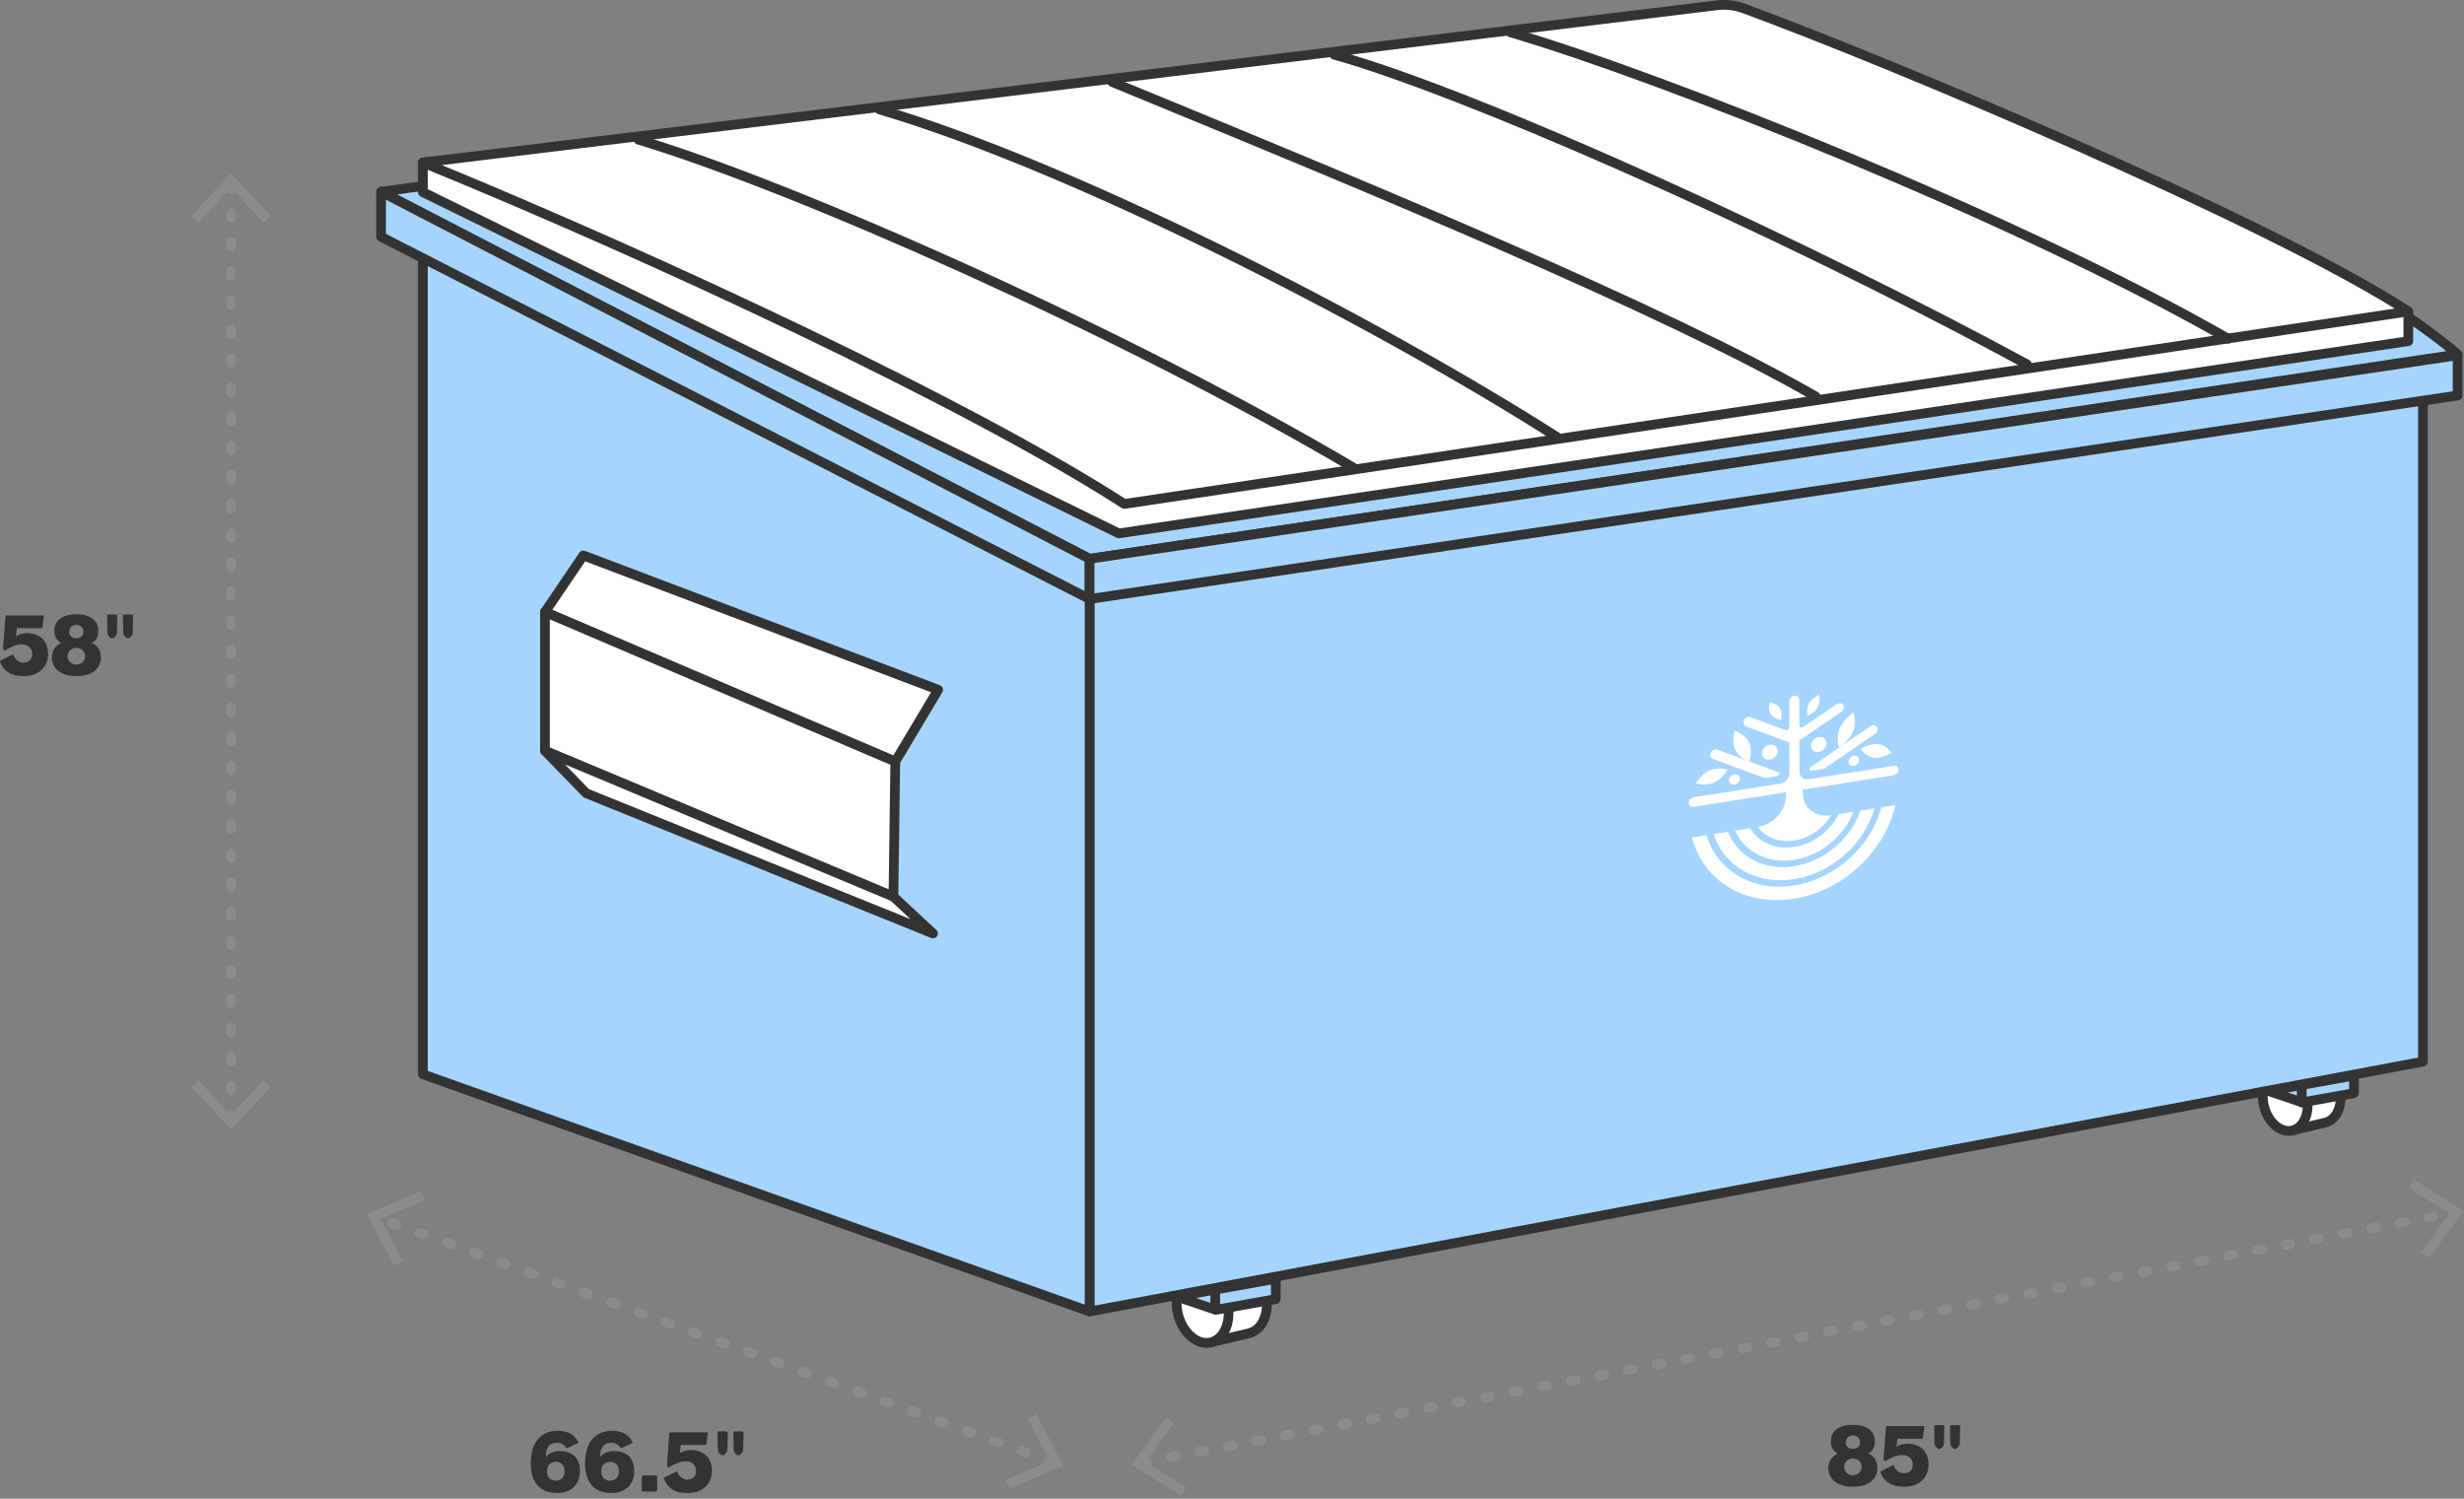 <svg width="508" height="309" viewBox="0 0 508 309" fill="none" xmlns="http://www.w3.org/2000/svg">
<rect x="0" y="0" width="508" height="309" fill="#808080" stroke="none"/>
<g clip-path="url(#clip0_3308_7488)">
<path d="M382.017 293.78C382.761 293.78 383.415 293.864 383.979 294.032C384.543 294.2 385.014 294.434 385.392 294.734C385.77 295.034 386.055 295.391 386.247 295.805C386.438 296.219 386.535 296.666 386.535 297.146C386.535 297.842 386.412 298.394 386.166 298.802C385.92 299.209 385.564 299.516 385.095 299.72C385.671 299.852 386.142 300.194 386.508 300.746C386.874 301.298 387.057 301.958 387.057 302.726C387.057 303.302 386.94 303.827 386.706 304.301C386.472 304.775 386.139 305.177 385.707 305.507C385.275 305.837 384.747 306.092 384.123 306.272C383.499 306.452 382.791 306.541 381.999 306.541C381.195 306.541 380.479 306.446 379.848 306.253C379.218 306.062 378.689 305.798 378.264 305.461C377.838 305.126 377.514 304.724 377.292 304.255C377.07 303.787 376.959 303.278 376.959 302.726C376.959 301.946 377.144 301.304 377.517 300.8C377.889 300.295 378.351 299.942 378.903 299.738C378.482 299.522 378.138 299.2 377.868 298.775C377.598 298.349 377.463 297.806 377.463 297.146C377.463 296.69 377.55 296.258 377.723 295.85C377.897 295.442 378.171 295.084 378.543 294.779C378.915 294.473 379.386 294.23 379.956 294.05C380.526 293.869 381.213 293.78 382.017 293.78ZM383.817 302.402C383.817 301.946 383.648 301.553 383.313 301.223C382.977 300.893 382.545 300.728 382.017 300.728C381.477 300.728 381.039 300.896 380.703 301.232C380.367 301.568 380.199 301.964 380.199 302.419C380.199 302.636 380.238 302.849 380.316 303.059C380.393 303.269 380.511 303.455 380.667 303.617C380.823 303.779 381.015 303.908 381.243 304.003C381.471 304.1 381.729 304.148 382.017 304.148C382.557 304.148 382.992 303.98 383.322 303.644C383.652 303.308 383.817 302.894 383.817 302.402ZM383.475 297.362C383.475 296.942 383.334 296.606 383.052 296.354C382.769 296.102 382.425 295.976 382.016 295.976C381.56 295.976 381.198 296.111 380.928 296.38C380.658 296.651 380.523 296.99 380.523 297.398C380.523 297.782 380.655 298.1 380.919 298.352C381.182 298.604 381.549 298.73 382.016 298.73C382.473 298.73 382.83 298.598 383.088 298.333C383.346 298.07 383.475 297.745 383.475 297.362Z" fill="#333333"/>
<path d="M390.98 298.297C391.173 298.166 391.481 298.028 391.907 297.884C392.334 297.74 392.762 297.667 393.194 297.667C393.842 297.667 394.434 297.758 394.971 297.938C395.507 298.118 395.972 298.388 396.364 298.748C396.757 299.108 397.061 299.555 397.278 300.088C397.496 300.623 397.604 301.244 397.604 301.952C397.604 302.696 397.474 303.353 397.216 303.922C396.956 304.493 396.599 304.973 396.147 305.363C395.695 305.753 395.168 306.046 394.565 306.245C393.964 306.443 393.314 306.541 392.619 306.541C391.31 306.541 390.263 306.303 389.477 305.827C388.691 305.35 388.106 304.622 387.722 303.644C387.698 303.572 387.692 303.509 387.705 303.455C387.716 303.401 387.776 303.344 387.884 303.284C388.196 303.128 388.55 302.954 388.946 302.762C389.342 302.57 389.732 302.372 390.117 302.167C390.224 302.108 390.302 302.084 390.35 302.096C390.398 302.108 390.44 302.162 390.476 302.258C390.644 302.678 390.909 303.035 391.268 303.329C391.629 303.622 392.024 303.77 392.457 303.77C393.068 303.77 393.537 303.611 393.86 303.292C394.184 302.973 394.346 302.538 394.346 301.985C394.346 301.408 394.157 300.933 393.779 300.56C393.401 300.187 392.835 300 392.079 300C391.778 300 391.478 300.04 391.178 300.118C390.879 300.196 390.582 300.298 390.288 300.424C389.993 300.551 389.709 300.686 389.432 300.83C389.156 300.975 388.898 301.119 388.659 301.263C388.634 301.276 388.571 301.227 388.469 301.119C388.367 301.011 388.316 300.945 388.316 300.92C388.377 300.103 388.452 299.123 388.542 297.981C388.631 296.839 388.724 295.595 388.82 294.248C388.832 294.104 388.911 294.032 389.054 294.032H396.609C396.705 294.032 396.748 294.11 396.736 294.266C396.676 294.794 396.618 295.241 396.563 295.607C396.509 295.973 396.464 296.264 396.428 296.48C396.416 296.587 396.355 296.642 396.247 296.642H391.178L390.98 298.297Z" fill="#333333"/>
<path d="M399.801 293.816C400.221 293.816 400.503 293.83 400.647 293.861C400.791 293.891 400.862 293.93 400.862 293.978C400.862 294.625 400.851 295.232 400.826 295.795C400.803 296.36 400.791 296.93 400.791 297.505C400.791 297.722 400.748 297.908 400.665 298.064C400.58 298.22 400.484 298.352 400.377 298.459C400.269 298.568 400.16 298.649 400.053 298.703C399.944 298.757 399.86 298.784 399.801 298.784C399.753 298.784 399.675 298.757 399.566 298.703C399.459 298.649 399.351 298.568 399.242 298.459C399.135 298.352 399.038 298.22 398.954 298.064C398.87 297.908 398.828 297.722 398.828 297.505C398.828 296.93 398.816 296.36 398.793 295.795C398.769 295.232 398.757 294.625 398.757 293.978C398.757 293.93 398.838 293.891 399 293.861C399.161 293.83 399.429 293.816 399.801 293.816ZM403.059 293.816C403.479 293.816 403.761 293.83 403.904 293.861C404.049 293.891 404.12 293.93 404.12 293.978C404.12 294.625 404.109 295.232 404.085 295.795C404.061 296.36 404.049 296.93 404.049 297.505C404.049 297.722 404.007 297.908 403.923 298.064C403.839 298.22 403.739 298.352 403.626 298.459C403.512 298.568 403.4 298.649 403.293 298.703C403.185 298.757 403.107 298.784 403.059 298.784C403.011 298.784 402.933 298.757 402.824 298.703C402.717 298.649 402.608 298.568 402.501 298.459C402.393 298.352 402.297 298.22 402.213 298.064C402.129 297.908 402.087 297.722 402.087 297.505C402.087 296.93 402.074 296.36 402.051 295.795C402.026 295.232 402.015 294.625 402.015 293.978C402.015 293.93 402.093 293.891 402.249 293.861C402.404 293.83 402.675 293.816 403.059 293.816Z" fill="#333333"/>
<path d="M116.917 298.566C116.845 298.591 116.8 298.594 116.782 298.575C116.764 298.558 116.731 298.513 116.683 298.44C116.503 298.164 116.257 297.931 115.946 297.738C115.633 297.547 115.309 297.45 114.973 297.45C114.061 297.45 113.416 297.729 113.038 298.287C112.66 298.846 112.507 299.557 112.579 300.42C112.675 300.228 112.819 300.058 113.011 299.907C113.203 299.758 113.425 299.628 113.677 299.52C113.929 299.412 114.199 299.328 114.487 299.268C114.774 299.208 115.051 299.179 115.314 299.179C115.927 299.179 116.494 299.257 117.016 299.412C117.538 299.568 117.988 299.814 118.366 300.15C118.744 300.486 119.038 300.915 119.248 301.437C119.458 301.959 119.563 302.593 119.563 303.336C119.563 304.032 119.448 304.659 119.221 305.217C118.993 305.775 118.672 306.249 118.258 306.64C117.844 307.029 117.352 307.326 116.782 307.53C116.212 307.734 115.585 307.836 114.9 307.836C113.148 307.836 111.799 307.32 110.851 306.288C109.902 305.257 109.429 303.727 109.429 301.698C109.429 300.643 109.552 299.7 109.798 298.872C110.044 298.044 110.406 297.342 110.887 296.767C111.366 296.19 111.958 295.752 112.66 295.452C113.362 295.152 114.163 295.002 115.062 295.002C115.627 295.002 116.131 295.062 116.575 295.183C117.019 295.303 117.409 295.468 117.745 295.678C118.081 295.888 118.366 296.13 118.6 296.406C118.834 296.683 119.022 296.976 119.167 297.288C119.215 297.385 119.232 297.45 119.221 297.486C119.209 297.522 119.167 297.553 119.095 297.576L116.917 298.566ZM114.595 301.393C114.091 301.393 113.66 301.563 113.299 301.905C112.939 302.247 112.759 302.73 112.759 303.354C112.759 304.015 112.936 304.504 113.29 304.821C113.644 305.14 114.074 305.298 114.577 305.298C115.081 305.298 115.51 305.146 115.865 304.839C116.218 304.533 116.395 304.038 116.395 303.354C116.395 302.706 116.221 302.218 115.873 301.888C115.525 301.558 115.099 301.393 114.595 301.393Z" fill="#333333"/>
<path d="M128.114 298.566C128.041 298.591 127.996 298.594 127.979 298.575C127.96 298.558 127.927 298.513 127.879 298.44C127.699 298.164 127.453 297.931 127.142 297.738C126.829 297.547 126.505 297.45 126.169 297.45C125.257 297.45 124.613 297.729 124.235 298.287C123.857 298.846 123.703 299.557 123.776 300.42C123.871 300.228 124.015 300.058 124.207 299.907C124.399 299.758 124.621 299.628 124.873 299.52C125.125 299.412 125.396 299.328 125.684 299.268C125.971 299.208 126.247 299.179 126.511 299.179C127.123 299.179 127.69 299.257 128.212 299.412C128.734 299.568 129.185 299.814 129.562 300.15C129.94 300.486 130.234 300.915 130.444 301.437C130.654 301.959 130.759 302.593 130.759 303.336C130.759 304.032 130.645 304.659 130.417 305.217C130.19 305.775 129.868 306.249 129.454 306.64C129.04 307.029 128.548 307.326 127.979 307.53C127.408 307.734 126.781 307.836 126.097 307.836C124.345 307.836 122.995 307.32 122.047 306.288C121.099 305.257 120.625 303.727 120.625 301.698C120.625 300.643 120.748 299.7 120.994 298.872C121.24 298.044 121.603 297.342 122.083 296.767C122.563 296.19 123.154 295.752 123.856 295.452C124.558 295.152 125.359 295.002 126.259 295.002C126.823 295.002 127.327 295.062 127.771 295.183C128.215 295.303 128.605 295.468 128.941 295.678C129.277 295.888 129.562 296.13 129.796 296.406C130.03 296.683 130.219 296.976 130.363 297.288C130.411 297.385 130.429 297.45 130.417 297.486C130.405 297.522 130.363 297.553 130.291 297.576L128.114 298.566ZM125.791 301.393C125.287 301.393 124.856 301.563 124.495 301.905C124.135 302.247 123.955 302.73 123.955 303.354C123.955 304.015 124.132 304.504 124.487 304.821C124.84 305.14 125.27 305.298 125.774 305.298C126.278 305.298 126.706 305.146 127.061 304.839C127.414 304.533 127.591 304.038 127.591 303.354C127.591 302.706 127.417 302.218 127.07 301.888C126.721 301.558 126.295 301.393 125.791 301.393Z" fill="#333333"/>
<path d="M135.494 304.488V307.134C135.494 307.278 135.476 307.38 135.44 307.44C135.404 307.5 135.314 307.53 135.17 307.53H132.633C132.416 307.53 132.309 307.41 132.309 307.17V304.65C132.309 304.482 132.341 304.365 132.407 304.299C132.474 304.233 132.56 304.2 132.668 304.2H135.206C135.326 304.2 135.404 304.219 135.44 304.254C135.476 304.29 135.494 304.368 135.494 304.488Z" fill="#333333"/>
<path d="M140.156 299.592C140.348 299.46 140.657 299.322 141.083 299.179C141.51 299.034 141.938 298.962 142.37 298.962C143.018 298.962 143.61 299.053 144.147 299.232C144.683 299.412 145.148 299.683 145.54 300.042C145.932 300.402 146.237 300.849 146.454 301.383C146.672 301.917 146.78 302.538 146.78 303.246C146.78 303.99 146.65 304.647 146.391 305.217C146.132 305.787 145.775 306.268 145.323 306.657C144.871 307.048 144.343 307.341 143.741 307.539C143.139 307.737 142.49 307.836 141.795 307.836C140.486 307.836 139.439 307.598 138.653 307.121C137.867 306.645 137.282 305.916 136.898 304.938C136.874 304.866 136.868 304.804 136.881 304.749C136.892 304.695 136.952 304.639 137.06 304.578C137.372 304.423 137.726 304.248 138.122 304.056C138.518 303.864 138.908 303.666 139.293 303.462C139.4 303.402 139.478 303.379 139.526 303.391C139.574 303.402 139.616 303.456 139.652 303.553C139.82 303.973 140.085 304.329 140.444 304.623C140.804 304.917 141.2 305.064 141.633 305.064C142.244 305.064 142.713 304.905 143.036 304.587C143.36 304.267 143.522 303.832 143.522 303.279C143.522 302.702 143.333 302.227 142.955 301.854C142.577 301.481 142.01 301.295 141.255 301.295C140.954 301.295 140.654 301.334 140.354 301.412C140.054 301.49 139.757 301.593 139.464 301.719C139.169 301.846 138.884 301.98 138.608 302.125C138.332 302.269 138.074 302.413 137.835 302.557C137.81 302.57 137.747 302.521 137.645 302.413C137.543 302.306 137.492 302.239 137.492 302.215C137.552 301.397 137.628 300.418 137.717 299.275C137.807 298.134 137.9 296.889 137.996 295.543C138.007 295.398 138.087 295.326 138.23 295.326H145.785C145.881 295.326 145.924 295.404 145.912 295.56C145.851 296.089 145.794 296.535 145.739 296.901C145.685 297.267 145.639 297.558 145.604 297.774C145.591 297.882 145.531 297.936 145.423 297.936H140.354L140.156 299.592Z" fill="#333333"/>
<path d="M148.976 295.11C149.396 295.11 149.678 295.125 149.821 295.155C149.966 295.186 150.037 295.224 150.037 295.272C150.037 295.92 150.026 296.526 150.001 297.09C149.978 297.654 149.966 298.225 149.966 298.8C149.966 299.017 149.923 299.202 149.84 299.358C149.755 299.515 149.659 299.647 149.552 299.754C149.443 299.862 149.335 299.943 149.228 299.997C149.119 300.052 149.035 300.078 148.976 300.078C148.928 300.078 148.85 300.052 148.741 299.997C148.634 299.943 148.525 299.862 148.417 299.754C148.31 299.647 148.213 299.515 148.129 299.358C148.045 299.202 148.003 299.017 148.003 298.8C148.003 298.225 147.991 297.654 147.968 297.09C147.943 296.526 147.932 295.92 147.932 295.272C147.932 295.224 148.013 295.186 148.175 295.155C148.336 295.125 148.604 295.11 148.976 295.11ZM152.234 295.11C152.654 295.11 152.936 295.125 153.079 295.155C153.224 295.186 153.295 295.224 153.295 295.272C153.295 295.92 153.283 296.526 153.26 297.09C153.236 297.654 153.224 298.225 153.224 298.8C153.224 299.017 153.182 299.202 153.098 299.358C153.014 299.515 152.914 299.647 152.801 299.754C152.687 299.862 152.575 299.943 152.468 299.997C152.36 300.052 152.281 300.078 152.234 300.078C152.186 300.078 152.108 300.052 151.999 299.997C151.892 299.943 151.783 299.862 151.676 299.754C151.568 299.647 151.472 299.515 151.388 299.358C151.304 299.202 151.262 299.017 151.262 298.8C151.262 298.225 151.249 297.654 151.226 297.09C151.201 296.526 151.19 295.92 151.19 295.272C151.19 295.224 151.268 295.186 151.424 295.155C151.579 295.125 151.85 295.11 152.234 295.11Z" fill="#333333"/>
<path d="M3.282 131.163C3.474 131.031 3.783 130.893 4.209 130.75C4.636 130.605 5.064 130.533 5.496 130.533C6.144 130.533 6.736 130.624 7.273 130.804C7.809 130.983 8.274 131.254 8.666 131.613C9.058 131.974 9.363 132.421 9.58 132.954C9.798 133.488 9.906 134.109 9.906 134.817C9.906 135.561 9.776 136.219 9.517 136.788C9.258 137.358 8.901 137.839 8.449 138.228C7.997 138.619 7.469 138.912 6.867 139.11C6.265 139.308 5.616 139.407 4.921 139.407C3.612 139.407 2.565 139.169 1.779 138.692C0.993 138.216 0.408 137.487 0.024 136.51C-0 136.437 -0.006 136.375 0.007 136.32C0.018 136.266 0.078 136.21 0.186 136.149C0.498 135.994 0.852 135.819 1.248 135.628C1.644 135.435 2.034 135.237 2.419 135.033C2.526 134.973 2.604 134.95 2.652 134.962C2.7 134.973 2.742 135.027 2.778 135.124C2.946 135.544 3.211 135.9 3.57 136.194C3.93 136.488 4.326 136.636 4.759 136.636C5.37 136.636 5.839 136.476 6.162 136.158C6.486 135.839 6.648 135.403 6.648 134.85C6.648 134.273 6.459 133.799 6.081 133.426C5.703 133.053 5.136 132.866 4.381 132.866C4.08 132.866 3.78 132.905 3.48 132.983C3.18 133.061 2.883 133.164 2.59 133.29C2.295 133.417 2.01 133.552 1.734 133.696C1.458 133.841 1.2 133.984 0.961 134.129C0.936 134.141 0.873 134.093 0.771 133.984C0.669 133.877 0.618 133.81 0.618 133.786C0.678 132.969 0.754 131.989 0.843 130.846C0.933 129.705 1.026 128.461 1.122 127.114C1.133 126.97 1.213 126.897 1.356 126.897H8.911C9.007 126.897 9.05 126.975 9.038 127.132C8.977 127.66 8.92 128.106 8.865 128.472C8.811 128.839 8.765 129.13 8.73 129.345C8.717 129.453 8.657 129.508 8.549 129.508H3.48L3.282 131.163Z" fill="#333333"/>
<path d="M15.756 126.645C16.5 126.645 17.154 126.729 17.719 126.897C18.282 127.065 18.753 127.3 19.131 127.6C19.51 127.899 19.794 128.257 19.986 128.671C20.178 129.085 20.274 129.532 20.274 130.012C20.274 130.708 20.151 131.26 19.905 131.668C19.659 132.075 19.303 132.382 18.834 132.586C19.41 132.718 19.881 133.059 20.247 133.611C20.613 134.164 20.796 134.824 20.796 135.592C20.796 136.168 20.68 136.692 20.445 137.167C20.211 137.641 19.878 138.043 19.446 138.373C19.015 138.703 18.486 138.958 17.862 139.138C17.238 139.317 16.53 139.407 15.738 139.407C14.935 139.407 14.218 139.311 13.587 139.119C12.957 138.928 12.429 138.664 12.003 138.327C11.577 137.992 11.253 137.59 11.031 137.121C10.809 136.653 10.698 136.143 10.698 135.592C10.698 134.811 10.884 134.17 11.256 133.666C11.628 133.161 12.09 132.807 12.643 132.603C12.222 132.388 11.877 132.066 11.607 131.64C11.337 131.215 11.202 130.672 11.202 130.012C11.202 129.555 11.289 129.124 11.463 128.716C11.636 128.307 11.91 127.95 12.282 127.644C12.654 127.339 13.125 127.096 13.695 126.916C14.265 126.735 14.952 126.645 15.756 126.645ZM17.557 135.268C17.557 134.811 17.388 134.419 17.053 134.089C16.716 133.759 16.284 133.594 15.756 133.594C15.217 133.594 14.778 133.762 14.442 134.098C14.106 134.434 13.938 134.83 13.938 135.285C13.938 135.502 13.977 135.715 14.056 135.925C14.133 136.135 14.25 136.32 14.406 136.482C14.562 136.644 14.754 136.773 14.982 136.869C15.21 136.966 15.469 137.014 15.756 137.014C16.296 137.014 16.731 136.846 17.061 136.51C17.392 136.174 17.557 135.76 17.557 135.268ZM17.214 130.227C17.214 129.808 17.073 129.472 16.791 129.22C16.509 128.968 16.164 128.842 15.756 128.842C15.3 128.842 14.937 128.977 14.667 129.246C14.397 129.517 14.262 129.855 14.262 130.264C14.262 130.647 14.394 130.966 14.658 131.218C14.922 131.47 15.288 131.596 15.756 131.596C16.212 131.596 16.569 131.464 16.827 131.199C17.085 130.935 17.214 130.611 17.214 130.227Z" fill="#333333"/>
<path d="M23.117 126.682C23.537 126.682 23.819 126.696 23.963 126.726C24.108 126.757 24.179 126.796 24.179 126.844C24.179 127.491 24.167 128.098 24.143 128.661C24.119 129.226 24.108 129.796 24.108 130.371C24.108 130.588 24.064 130.773 23.982 130.93C23.896 131.086 23.801 131.218 23.693 131.325C23.585 131.434 23.477 131.515 23.369 131.568C23.261 131.623 23.177 131.649 23.117 131.649C23.069 131.649 22.991 131.623 22.883 131.568C22.775 131.515 22.667 131.434 22.559 131.325C22.451 131.218 22.355 131.086 22.27 130.93C22.186 130.773 22.145 130.588 22.145 130.371C22.145 129.796 22.133 129.226 22.109 128.661C22.085 128.098 22.073 127.491 22.073 126.844C22.073 126.796 22.154 126.757 22.316 126.726C22.477 126.696 22.745 126.682 23.117 126.682ZM26.375 126.682C26.795 126.682 27.077 126.696 27.221 126.726C27.365 126.757 27.437 126.796 27.437 126.844C27.437 127.491 27.425 128.098 27.401 128.661C27.377 129.226 27.365 129.796 27.365 130.371C27.365 130.588 27.323 130.773 27.239 130.93C27.155 131.086 27.056 131.218 26.942 131.325C26.828 131.434 26.717 131.515 26.61 131.568C26.501 131.623 26.423 131.649 26.375 131.649C26.327 131.649 26.249 131.623 26.141 131.568C26.033 131.515 25.925 131.434 25.817 131.325C25.709 131.218 25.613 131.086 25.529 130.93C25.445 130.773 25.403 130.588 25.403 130.371C25.403 129.796 25.391 129.226 25.367 128.661C25.343 128.098 25.331 127.491 25.331 126.844C25.331 126.796 25.409 126.757 25.566 126.726C25.721 126.696 25.991 126.682 26.375 126.682Z" fill="#333333"/>
<path d="M235.449 302.578C234.979 302.578 234.56 302.244 234.468 301.765C234.365 301.223 234.721 300.699 235.263 300.595L236.246 300.408C236.787 300.307 237.312 300.661 237.415 301.203C237.519 301.746 237.163 302.269 236.62 302.373L235.638 302.56C235.575 302.572 235.512 302.578 235.449 302.578ZM241.343 301.455C240.873 301.455 240.453 301.121 240.362 300.642C240.259 300.099 240.615 299.576 241.157 299.472L242.139 299.285C242.68 299.183 243.206 299.537 243.309 300.08C243.412 300.622 243.056 301.146 242.514 301.25L241.532 301.437C241.468 301.449 241.405 301.455 241.343 301.455ZM247.237 300.331C246.767 300.331 246.348 299.998 246.256 299.518C246.153 298.976 246.509 298.452 247.051 298.349L248.033 298.162C248.575 298.057 249.099 298.414 249.203 298.956C249.306 299.499 248.95 300.023 248.408 300.126L247.426 300.313C247.362 300.325 247.299 300.331 247.237 300.331ZM253.131 299.208C252.66 299.208 252.241 298.874 252.15 298.395C252.046 297.852 252.402 297.329 252.945 297.225L253.927 297.038C254.469 296.935 254.993 297.29 255.097 297.833C255.2 298.376 254.844 298.899 254.302 299.003L253.319 299.19C253.256 299.202 253.193 299.208 253.131 299.208ZM259.025 298.084C258.554 298.084 258.135 297.751 258.044 297.271C257.94 296.729 258.296 296.205 258.839 296.102L259.821 295.915C260.362 295.811 260.887 296.167 260.99 296.71C261.094 297.252 260.738 297.776 260.196 297.879L259.213 298.067C259.15 298.079 259.087 298.084 259.025 298.084ZM264.919 296.961C264.448 296.961 264.029 296.627 263.938 296.148C263.834 295.606 264.19 295.082 264.733 294.978L265.715 294.791C266.259 294.69 266.781 295.044 266.885 295.586C266.988 296.129 266.632 296.653 266.09 296.756L265.107 296.943C265.044 296.955 264.981 296.961 264.919 296.961ZM270.813 295.838C270.342 295.838 269.923 295.504 269.831 295.024C269.728 294.482 270.084 293.958 270.627 293.855L271.609 293.668C272.152 293.565 272.675 293.921 272.779 294.463C272.882 295.006 272.526 295.53 271.983 295.633L271.001 295.82C270.938 295.832 270.875 295.838 270.813 295.838ZM276.707 294.714C276.236 294.714 275.817 294.381 275.726 293.901C275.622 293.359 275.978 292.835 276.521 292.732L277.503 292.544C278.044 292.441 278.569 292.797 278.672 293.34C278.776 293.882 278.42 294.406 277.877 294.509L276.895 294.696C276.832 294.708 276.769 294.714 276.707 294.714ZM282.6 293.591C282.13 293.591 281.711 293.257 281.619 292.778C281.516 292.236 281.872 291.712 282.414 291.608L283.397 291.421C283.939 291.319 284.463 291.674 284.567 292.216C284.67 292.759 284.314 293.282 283.771 293.386L282.789 293.573C282.726 293.585 282.663 293.591 282.6 293.591ZM288.495 292.467C288.024 292.467 287.605 292.134 287.513 291.654C287.41 291.112 287.766 290.588 288.309 290.485L289.291 290.297C289.835 290.195 290.357 290.55 290.46 291.093C290.564 291.635 290.208 292.159 289.665 292.262L288.683 292.45C288.62 292.462 288.557 292.467 288.495 292.467ZM294.389 291.344C293.918 291.344 293.499 291.01 293.407 290.531C293.304 289.989 293.66 289.465 294.202 289.361L295.185 289.174C295.726 289.07 296.25 289.427 296.354 289.969C296.458 290.512 296.102 291.036 295.559 291.139L294.577 291.326C294.514 291.338 294.451 291.344 294.389 291.344ZM300.282 290.221C299.812 290.221 299.392 289.887 299.301 289.408C299.198 288.865 299.554 288.341 300.096 288.238L301.078 288.051C301.619 287.948 302.145 288.303 302.248 288.846C302.351 289.388 301.995 289.912 301.453 290.016L300.471 290.203C300.407 290.215 300.344 290.221 300.282 290.221ZM306.176 289.097C305.706 289.097 305.286 288.764 305.195 288.284C305.092 287.742 305.448 287.218 305.99 287.115L306.972 286.927C307.514 286.826 308.038 287.18 308.142 287.723C308.245 288.265 307.889 288.789 307.347 288.892L306.365 289.08C306.301 289.092 306.238 289.097 306.176 289.097ZM312.07 287.974C311.599 287.974 311.18 287.64 311.089 287.161C310.985 286.619 311.341 286.095 311.884 285.991L312.866 285.804C313.411 285.702 313.932 286.057 314.036 286.599C314.139 287.142 313.783 287.665 313.241 287.769L312.258 287.956C312.195 287.968 312.132 287.974 312.07 287.974ZM317.964 286.851C317.493 286.851 317.074 286.517 316.982 286.038C316.879 285.495 317.235 284.971 317.778 284.868L318.76 284.681C319.301 284.578 319.826 284.933 319.93 285.476C320.033 286.018 319.677 286.542 319.135 286.645L318.152 286.832C318.089 286.845 318.026 286.851 317.964 286.851ZM323.858 285.727C323.387 285.727 322.968 285.394 322.877 284.914C322.773 284.372 323.129 283.848 323.672 283.745L324.654 283.557C325.194 283.456 325.72 283.81 325.824 284.352C325.927 284.895 325.571 285.419 325.028 285.522L324.046 285.709C323.983 285.721 323.92 285.727 323.858 285.727ZM329.752 284.604C329.281 284.604 328.862 284.27 328.77 283.791C328.667 283.248 329.023 282.725 329.566 282.621L330.548 282.434C331.09 282.332 331.614 282.686 331.718 283.229C331.821 283.771 331.465 284.295 330.922 284.399L329.94 284.586C329.877 284.598 329.814 284.604 329.752 284.604ZM335.646 283.48C335.175 283.48 334.756 283.147 334.665 282.667C334.561 282.125 334.917 281.601 335.459 281.498L336.442 281.311C336.983 281.207 337.508 281.563 337.611 282.106C337.715 282.648 337.359 283.172 336.816 283.275L335.834 283.463C335.771 283.475 335.708 283.48 335.646 283.48ZM341.539 282.357C341.069 282.357 340.649 282.023 340.558 281.544C340.455 281.001 340.811 280.477 341.354 280.374L342.336 280.187C342.878 280.084 343.402 280.44 343.505 280.983C343.609 281.525 343.252 282.049 342.71 282.152L341.728 282.339C341.664 282.351 341.601 282.357 341.539 282.357ZM347.433 281.234C346.963 281.234 346.544 280.9 346.452 280.421C346.349 279.878 346.705 279.354 347.247 279.251L348.23 279.064C348.772 278.961 349.296 279.316 349.399 279.859C349.503 280.401 349.147 280.925 348.604 281.028L347.622 281.216C347.558 281.228 347.495 281.234 347.433 281.234ZM353.327 280.11C352.857 280.11 352.438 279.777 352.346 279.297C352.243 278.755 352.599 278.231 353.141 278.128L354.123 277.94C354.665 277.839 355.189 278.193 355.293 278.736C355.396 279.278 355.04 279.802 354.498 279.905L353.516 280.093C353.453 280.105 353.39 280.11 353.327 280.11ZM359.221 278.987C358.751 278.987 358.331 278.653 358.24 278.174C358.137 277.631 358.493 277.108 359.035 277.004L360.017 276.817C360.558 276.715 361.084 277.069 361.187 277.612C361.29 278.154 360.934 278.678 360.392 278.782L359.41 278.969C359.346 278.981 359.283 278.987 359.221 278.987ZM365.115 277.863C364.645 277.863 364.225 277.53 364.134 277.05C364.031 276.508 364.387 275.984 364.929 275.881L365.911 275.693C366.454 275.591 366.977 275.946 367.081 276.489C367.184 277.031 366.828 277.555 366.286 277.658L365.304 277.845C365.24 277.858 365.177 277.863 365.115 277.863ZM371.009 276.74C370.538 276.74 370.119 276.406 370.028 275.927C369.924 275.384 370.28 274.861 370.823 274.757L371.805 274.57C372.347 274.467 372.871 274.822 372.975 275.365C373.078 275.908 372.722 276.431 372.18 276.535L371.197 276.722C371.134 276.734 371.071 276.74 371.009 276.74ZM376.903 275.617C376.432 275.617 376.013 275.283 375.921 274.804C375.818 274.261 376.174 273.737 376.717 273.634L377.699 273.447C378.24 273.345 378.765 273.699 378.869 274.242C378.972 274.784 378.616 275.308 378.074 275.412L377.091 275.599C377.028 275.611 376.965 275.617 376.903 275.617ZM382.797 274.493C382.326 274.493 381.907 274.16 381.816 273.68C381.712 273.138 382.068 272.614 382.611 272.511L383.593 272.323C384.133 272.221 384.659 272.576 384.763 273.119C384.866 273.661 384.51 274.185 383.967 274.288L382.985 274.475C382.922 274.487 382.859 274.493 382.797 274.493ZM388.691 273.37C388.22 273.37 387.801 273.036 387.709 272.557C387.606 272.014 387.962 271.491 388.505 271.387L389.487 271.2C390.029 271.095 390.553 271.452 390.657 271.995C390.76 272.538 390.404 273.061 389.861 273.165L388.879 273.352C388.816 273.364 388.753 273.37 388.691 273.37ZM394.585 272.247C394.114 272.247 393.695 271.913 393.604 271.434C393.5 270.891 393.856 270.367 394.398 270.264L395.381 270.077C395.922 269.976 396.447 270.329 396.55 270.872C396.654 271.414 396.298 271.938 395.755 272.041L394.773 272.229C394.71 272.241 394.647 272.247 394.585 272.247ZM400.478 271.123C400.008 271.123 399.589 270.789 399.497 270.31C399.394 269.768 399.75 269.244 400.292 269.14L401.275 268.953C401.818 268.851 402.341 269.206 402.444 269.748C402.548 270.291 402.192 270.814 401.649 270.918L400.667 271.105C400.604 271.117 400.541 271.123 400.478 271.123ZM406.372 270C405.902 270 405.483 269.666 405.391 269.187C405.288 268.644 405.644 268.121 406.186 268.017L407.169 267.83C407.712 267.727 408.235 268.083 408.338 268.625C408.442 269.167 408.086 269.691 407.543 269.795L406.561 269.982C406.497 269.994 406.434 270 406.372 270ZM412.266 268.876C411.796 268.876 411.376 268.542 411.285 268.063C411.182 267.52 411.538 266.997 412.08 266.894L413.063 266.707C413.604 266.604 414.128 266.959 414.232 267.502C414.335 268.044 413.979 268.568 413.437 268.671L412.454 268.858C412.391 268.87 412.328 268.876 412.266 268.876ZM418.16 267.753C417.689 267.753 417.27 267.419 417.179 266.94C417.075 266.397 417.431 265.874 417.974 265.77L418.956 265.583C419.497 265.482 420.022 265.835 420.126 266.378C420.229 266.921 419.873 267.444 419.331 267.548L418.348 267.735C418.285 267.747 418.222 267.753 418.16 267.753ZM424.054 266.63C423.583 266.63 423.164 266.296 423.073 265.817C422.969 265.274 423.325 264.75 423.868 264.647L424.85 264.46C425.391 264.358 425.916 264.712 426.02 265.255C426.123 265.797 425.767 266.321 425.225 266.424L424.242 266.612C424.179 266.624 424.116 266.63 424.054 266.63ZM429.948 265.506C429.477 265.506 429.058 265.172 428.967 264.693C428.863 264.151 429.219 263.627 429.762 263.523L430.744 263.336C431.286 263.234 431.81 263.588 431.914 264.131C432.017 264.674 431.661 265.197 431.119 265.301L430.136 265.488C430.073 265.5 430.01 265.506 429.948 265.506ZM435.842 264.383C435.371 264.383 434.952 264.049 434.86 263.57C434.757 263.027 435.113 262.504 435.656 262.4L436.638 262.213C437.179 262.11 437.704 262.465 437.808 263.008C437.911 263.55 437.555 264.074 437.013 264.178L436.03 264.365C435.967 264.377 435.904 264.383 435.842 264.383ZM441.736 263.259C441.265 263.259 440.846 262.926 440.754 262.446C440.651 261.904 441.007 261.38 441.55 261.277L442.532 261.089C443.073 260.988 443.598 261.342 443.702 261.885C443.805 262.427 443.449 262.951 442.906 263.054L441.924 263.241C441.861 263.253 441.798 263.259 441.736 263.259ZM447.629 262.136C447.159 262.136 446.74 261.802 446.648 261.323C446.545 260.78 446.901 260.257 447.443 260.153L448.426 259.966C448.968 259.864 449.492 260.219 449.596 260.761C449.699 261.304 449.343 261.827 448.8 261.931L447.818 262.118C447.755 262.13 447.692 262.136 447.629 262.136ZM453.523 261.012C453.053 261.012 452.633 260.679 452.542 260.199C452.439 259.657 452.795 259.133 453.337 259.03L454.32 258.843C454.862 258.739 455.386 259.096 455.489 259.638C455.593 260.181 455.236 260.704 454.694 260.808L453.711 260.995C453.648 261.007 453.585 261.012 453.523 261.012ZM459.417 259.889C458.947 259.889 458.528 259.555 458.436 259.076C458.333 258.534 458.689 258.01 459.231 257.906L460.213 257.719C460.754 257.616 461.279 257.972 461.383 258.514C461.486 259.057 461.13 259.581 460.588 259.684L459.606 259.871C459.543 259.883 459.48 259.889 459.417 259.889ZM465.311 258.766C464.841 258.766 464.422 258.432 464.33 257.953C464.227 257.41 464.583 256.887 465.125 256.783L466.108 256.596C466.65 256.494 467.174 256.849 467.277 257.391C467.381 257.934 467.025 258.457 466.482 258.561L465.5 258.748C465.436 258.76 465.373 258.766 465.311 258.766ZM471.205 257.642C470.735 257.642 470.316 257.309 470.224 256.829C470.121 256.287 470.477 255.763 471.019 255.66L472.001 255.473C472.543 255.369 473.067 255.725 473.171 256.267C473.274 256.81 472.918 257.334 472.376 257.437L471.394 257.624C471.33 257.636 471.267 257.642 471.205 257.642ZM477.099 256.519C476.628 256.519 476.209 256.185 476.118 255.706C476.014 255.164 476.37 254.64 476.913 254.536L477.895 254.349C478.437 254.247 478.961 254.601 479.065 255.144C479.168 255.687 478.812 256.21 478.27 256.314L477.287 256.501C477.224 256.513 477.161 256.519 477.099 256.519ZM482.993 255.395C482.522 255.395 482.103 255.062 482.012 254.582C481.908 254.04 482.264 253.516 482.807 253.413L483.789 253.225C484.33 253.123 484.855 253.478 484.959 254.021C485.062 254.563 484.706 255.087 484.164 255.19L483.181 255.378C483.118 255.39 483.055 255.395 482.993 255.395ZM488.887 254.272C488.416 254.272 487.997 253.938 487.906 253.459C487.802 252.917 488.158 252.393 488.701 252.29L489.683 252.102C490.225 252.001 490.749 252.355 490.853 252.897C490.956 253.44 490.6 253.964 490.057 254.067L489.075 254.254C489.012 254.266 488.949 254.272 488.887 254.272ZM494.781 253.149C494.31 253.149 493.891 252.815 493.799 252.336C493.696 251.793 494.052 251.27 494.595 251.166L495.577 250.979C496.118 250.877 496.643 251.232 496.747 251.774C496.85 252.317 496.494 252.84 495.951 252.944L494.969 253.131C494.906 253.143 494.843 253.149 494.781 253.149ZM500.675 252.025C500.204 252.025 499.785 251.692 499.693 251.212C499.59 250.67 499.946 250.146 500.489 250.043L501.471 249.855C502.015 249.753 502.537 250.108 502.641 250.651C502.744 251.193 502.388 251.717 501.845 251.82L500.863 252.007C500.8 252.019 500.737 252.025 500.675 252.025Z" fill="#8C8C8C"/>
<path d="M243.492 308.372L244.558 306.677L236.205 301.436L242.044 293.487L240.429 292.304L233.32 301.985L243.492 308.372Z" fill="#8C8C8C"/>
<path d="M500.793 259.33L499.179 258.146L505.018 250.199L496.665 244.956L497.73 243.261L507.902 249.649L500.793 259.33Z" fill="#8C8C8C"/>
<path d="M217.134 302.526C217.02 302.526 216.906 302.506 216.793 302.466L215.853 302.125C215.334 301.937 215.065 301.364 215.253 300.844C215.441 300.325 216.014 300.055 216.534 300.245L217.474 300.585C217.994 300.773 218.262 301.347 218.074 301.866C217.927 302.273 217.543 302.526 217.134 302.526ZM211.492 300.483C211.379 300.483 211.264 300.463 211.152 300.422L210.212 300.082C209.692 299.894 209.424 299.32 209.612 298.801C209.8 298.282 210.374 298.013 210.893 298.201L211.833 298.542C212.352 298.73 212.621 299.304 212.432 299.823C212.285 300.23 211.901 300.483 211.492 300.483ZM205.851 298.439C205.738 298.439 205.623 298.42 205.51 298.379L204.57 298.038C204.051 297.85 203.782 297.277 203.97 296.758C204.158 296.238 204.731 295.969 205.251 296.158L206.191 296.499C206.711 296.687 206.979 297.26 206.791 297.779C206.644 298.186 206.26 298.439 205.851 298.439ZM200.21 296.396C200.097 296.396 199.982 296.377 199.869 296.336L198.929 295.995C198.409 295.807 198.141 295.234 198.329 294.714C198.517 294.195 199.091 293.927 199.61 294.115L200.55 294.455C201.069 294.643 201.338 295.217 201.15 295.736C201.003 296.143 200.619 296.396 200.21 296.396ZM194.568 294.352C194.455 294.352 194.34 294.333 194.228 294.292L193.287 293.952C192.768 293.764 192.5 293.19 192.688 292.671C192.876 292.152 193.449 291.883 193.969 292.071L194.909 292.412C195.428 292.6 195.697 293.173 195.508 293.693C195.361 294.099 194.977 294.352 194.568 294.352ZM188.927 292.309C188.814 292.309 188.699 292.29 188.586 292.249L187.646 291.908C187.127 291.72 186.858 291.147 187.046 290.628C187.234 290.108 187.808 289.84 188.327 290.028L189.267 290.369C189.787 290.557 190.055 291.13 189.867 291.649C189.72 292.056 189.336 292.309 188.927 292.309ZM183.285 290.266C183.172 290.266 183.057 290.246 182.945 290.206L182.005 289.865C181.485 289.677 181.217 289.104 181.405 288.584C181.593 288.065 182.167 287.796 182.686 287.985L183.626 288.325C184.145 288.513 184.414 289.087 184.226 289.606C184.078 290.013 183.694 290.266 183.285 290.266ZM177.644 288.223C177.531 288.223 177.416 288.203 177.304 288.162L176.363 287.822C175.844 287.634 175.576 287.06 175.764 286.541C175.951 286.022 176.525 285.752 177.045 285.941L177.985 286.282C178.504 286.47 178.773 287.044 178.584 287.563C178.437 287.97 178.053 288.223 177.644 288.223ZM172.003 286.179C171.889 286.179 171.775 286.16 171.662 286.119L170.722 285.778C170.203 285.59 169.934 285.017 170.122 284.498C170.31 283.978 170.884 283.709 171.403 283.898L172.343 284.239C172.863 284.427 173.131 285 172.943 285.519C172.796 285.926 172.412 286.179 172.003 286.179ZM166.361 284.136C166.248 284.136 166.133 284.117 166.021 284.076L165.081 283.735C164.561 283.547 164.293 282.974 164.481 282.454C164.669 281.935 165.242 281.666 165.762 281.855L166.702 282.195C167.221 282.383 167.49 282.957 167.302 283.476C167.154 283.883 166.77 284.136 166.361 284.136ZM160.72 282.092C160.607 282.092 160.492 282.073 160.379 282.032L159.439 281.692C158.92 281.504 158.651 280.93 158.84 280.411C159.027 279.892 159.601 279.623 160.12 279.811L161.061 280.152C161.58 280.34 161.848 280.913 161.66 281.433C161.513 281.839 161.129 282.092 160.72 282.092ZM155.079 280.049C154.966 280.049 154.851 280.03 154.738 279.989L153.798 279.648C153.279 279.46 153.01 278.887 153.198 278.368C153.386 277.849 153.959 277.579 154.479 277.768L155.419 278.109C155.939 278.297 156.207 278.87 156.019 279.389C155.872 279.796 155.488 280.049 155.079 280.049ZM149.437 278.006C149.324 278.006 149.209 277.986 149.097 277.946L148.157 277.605C147.637 277.417 147.369 276.844 147.557 276.324C147.745 275.805 148.318 275.536 148.838 275.725L149.778 276.065C150.297 276.253 150.566 276.827 150.378 277.346C150.23 277.753 149.846 278.006 149.437 278.006ZM143.796 275.963C143.683 275.963 143.568 275.943 143.455 275.902L142.515 275.562C141.996 275.374 141.727 274.8 141.916 274.281C142.103 273.762 142.676 273.492 143.196 273.681L144.137 274.022C144.656 274.21 144.924 274.784 144.736 275.303C144.589 275.71 144.205 275.963 143.796 275.963ZM138.155 273.919C138.042 273.919 137.927 273.9 137.814 273.859L136.874 273.519C136.355 273.331 136.086 272.757 136.274 272.238C136.462 271.718 137.036 271.45 137.555 271.638L138.495 271.979C139.014 272.167 139.283 272.74 139.095 273.259C138.948 273.666 138.564 273.919 138.155 273.919ZM132.513 271.876C132.4 271.876 132.285 271.857 132.173 271.816L131.232 271.475C130.713 271.287 130.445 270.714 130.633 270.194C130.821 269.675 131.394 269.406 131.914 269.595L132.854 269.935C133.373 270.123 133.642 270.697 133.454 271.216C133.306 271.623 132.922 271.876 132.513 271.876ZM126.872 269.832C126.759 269.832 126.644 269.813 126.532 269.773L125.591 269.432C125.072 269.244 124.804 268.671 124.991 268.151C125.18 267.632 125.753 267.364 126.272 267.551L127.213 267.892C127.732 268.08 128 268.653 127.813 269.172C127.665 269.579 127.281 269.832 126.872 269.832ZM121.231 267.789C121.118 267.789 121.003 267.77 120.89 267.729L119.95 267.388C119.43 267.2 119.162 266.627 119.35 266.108C119.538 265.589 120.111 265.319 120.631 265.508L121.571 265.849C122.091 266.037 122.359 266.61 122.171 267.129C122.024 267.536 121.64 267.789 121.231 267.789ZM115.589 265.746C115.476 265.746 115.361 265.727 115.249 265.686L114.309 265.345C113.789 265.157 113.521 264.584 113.709 264.065C113.897 263.545 114.47 263.276 114.99 263.465L115.93 263.806C116.449 263.993 116.718 264.567 116.53 265.086C116.382 265.493 115.998 265.746 115.589 265.746ZM109.948 263.703C109.835 263.703 109.72 263.683 109.607 263.642L108.667 263.302C108.148 263.114 107.879 262.54 108.068 262.021C108.256 261.502 108.829 261.233 109.348 261.421L110.289 261.762C110.808 261.95 111.076 262.523 110.888 263.043C110.741 263.449 110.357 263.703 109.948 263.703ZM104.307 261.659C104.193 261.659 104.079 261.64 103.966 261.599L103.026 261.259C102.507 261.071 102.238 260.497 102.426 259.978C102.614 259.458 103.188 259.19 103.707 259.378L104.647 259.719C105.167 259.907 105.435 260.48 105.247 261C105.1 261.406 104.716 261.659 104.307 261.659ZM98.665 259.616C98.552 259.616 98.437 259.597 98.325 259.556L97.385 259.215C96.865 259.027 96.597 258.454 96.785 257.934C96.973 257.415 97.546 257.147 98.066 257.335L99.006 257.675C99.525 257.863 99.794 258.437 99.606 258.956C99.458 259.363 99.074 259.616 98.665 259.616ZM93.024 257.573C92.911 257.573 92.796 257.553 92.683 257.513L91.743 257.172C91.224 256.984 90.955 256.41 91.144 255.891C91.331 255.372 91.904 255.103 92.424 255.292L93.365 255.632C93.884 255.82 94.152 256.394 93.964 256.913C93.817 257.32 93.433 257.573 93.024 257.573ZM87.383 255.529C87.269 255.529 87.155 255.51 87.042 255.469L86.102 255.128C85.583 254.94 85.314 254.367 85.502 253.848C85.69 253.328 86.264 253.06 86.783 253.248L87.723 253.589C88.243 253.777 88.511 254.35 88.323 254.869C88.176 255.276 87.792 255.529 87.383 255.529ZM81.741 253.486C81.628 253.486 81.513 253.467 81.401 253.426L80.46 253.085C79.941 252.897 79.673 252.324 79.861 251.804C80.049 251.285 80.623 251.017 81.142 251.205L82.082 251.545C82.601 251.733 82.87 252.307 82.681 252.826C82.534 253.233 82.15 253.486 81.741 253.486Z" fill="#8C8C8C"/>
<path d="M213.688 291.578L211.907 292.491L216.413 301.262L207.334 305.116L208.118 306.958L219.174 302.262L213.688 291.578Z" fill="#8C8C8C"/>
<path d="M86.794 245.616L87.578 247.458L78.5 251.31L83.005 260.083L81.224 260.996L75.739 250.31L86.794 245.616Z" fill="#8C8C8C"/>
<path d="M47.637 231.728C47.084 231.728 46.637 231.28 46.637 230.728V229.893C46.637 229.34 47.084 228.893 47.637 228.893C48.189 228.893 48.637 229.34 48.637 229.893V230.728C48.637 231.28 48.189 231.728 47.637 231.728ZM47.637 225.893C47.084 225.893 46.637 225.445 46.637 224.893V223.893C46.637 223.34 47.084 222.893 47.637 222.893C48.189 222.893 48.637 223.34 48.637 223.893V224.893C48.637 225.445 48.189 225.893 47.637 225.893ZM47.637 219.893C47.084 219.893 46.637 219.445 46.637 218.893V217.893C46.637 217.34 47.084 216.893 47.637 216.893C48.189 216.893 48.637 217.34 48.637 217.893V218.893C48.637 219.445 48.189 219.893 47.637 219.893ZM47.637 213.893C47.084 213.893 46.637 213.445 46.637 212.893V211.893C46.637 211.34 47.084 210.893 47.637 210.893C48.189 210.893 48.637 211.34 48.637 211.893V212.893C48.637 213.445 48.189 213.893 47.637 213.893ZM47.637 207.893C47.084 207.893 46.637 207.445 46.637 206.893V205.893C46.637 205.34 47.084 204.893 47.637 204.893C48.189 204.893 48.637 205.34 48.637 205.893V206.893C48.637 207.445 48.189 207.893 47.637 207.893ZM47.637 201.893C47.084 201.893 46.637 201.445 46.637 200.893V199.893C46.637 199.34 47.084 198.893 47.637 198.893C48.189 198.893 48.637 199.34 48.637 199.893V200.893C48.637 201.445 48.189 201.893 47.637 201.893ZM47.637 195.893C47.084 195.893 46.637 195.445 46.637 194.893V193.893C46.637 193.34 47.084 192.893 47.637 192.893C48.189 192.893 48.637 193.34 48.637 193.893V194.893C48.637 195.445 48.189 195.893 47.637 195.893ZM47.637 189.893C47.084 189.893 46.637 189.445 46.637 188.893V187.893C46.637 187.34 47.084 186.893 47.637 186.893C48.189 186.893 48.637 187.34 48.637 187.893V188.893C48.637 189.445 48.189 189.893 47.637 189.893ZM47.637 183.893C47.084 183.893 46.637 183.445 46.637 182.893V181.893C46.637 181.34 47.084 180.893 47.637 180.893C48.189 180.893 48.637 181.34 48.637 181.893V182.893C48.637 183.445 48.189 183.893 47.637 183.893ZM47.637 177.893C47.084 177.893 46.637 177.445 46.637 176.893V175.893C46.637 175.34 47.084 174.893 47.637 174.893C48.189 174.893 48.637 175.34 48.637 175.893V176.893C48.637 177.445 48.189 177.893 47.637 177.893ZM47.637 171.893C47.084 171.893 46.637 171.445 46.637 170.893V169.893C46.637 169.34 47.084 168.893 47.637 168.893C48.189 168.893 48.637 169.34 48.637 169.893V170.893C48.637 171.445 48.189 171.893 47.637 171.893ZM47.637 165.893C47.084 165.893 46.637 165.445 46.637 164.893V163.893C46.637 163.34 47.084 162.893 47.637 162.893C48.189 162.893 48.637 163.34 48.637 163.893V164.893C48.637 165.445 48.189 165.893 47.637 165.893ZM47.637 159.893C47.084 159.893 46.637 159.445 46.637 158.893V157.893C46.637 157.34 47.084 156.893 47.637 156.893C48.189 156.893 48.637 157.34 48.637 157.893V158.893C48.637 159.445 48.189 159.893 47.637 159.893ZM47.637 153.893C47.084 153.893 46.637 153.445 46.637 152.893V151.893C46.637 151.34 47.084 150.893 47.637 150.893C48.189 150.893 48.637 151.34 48.637 151.893V152.893C48.637 153.445 48.189 153.893 47.637 153.893ZM47.637 147.893C47.084 147.893 46.637 147.445 46.637 146.893V145.893C46.637 145.34 47.084 144.893 47.637 144.893C48.189 144.893 48.637 145.34 48.637 145.893V146.893C48.637 147.445 48.189 147.893 47.637 147.893ZM47.637 141.893C47.084 141.893 46.637 141.445 46.637 140.893V139.893C46.637 139.34 47.084 138.893 47.637 138.893C48.189 138.893 48.637 139.34 48.637 139.893V140.893C48.637 141.445 48.189 141.893 47.637 141.893ZM47.637 135.893C47.084 135.893 46.637 135.445 46.637 134.893V133.893C46.637 133.34 47.084 132.893 47.637 132.893C48.189 132.893 48.637 133.34 48.637 133.893V134.893C48.637 135.445 48.189 135.893 47.637 135.893ZM47.637 129.893C47.084 129.893 46.637 129.445 46.637 128.893V127.893C46.637 127.34 47.084 126.893 47.637 126.893C48.189 126.893 48.637 127.34 48.637 127.893V128.893C48.637 129.445 48.189 129.893 47.637 129.893ZM47.637 123.893C47.084 123.893 46.637 123.445 46.637 122.893V121.893C46.637 121.34 47.084 120.893 47.637 120.893C48.189 120.893 48.637 121.34 48.637 121.893V122.893C48.637 123.445 48.189 123.893 47.637 123.893ZM47.637 117.893C47.084 117.893 46.637 117.445 46.637 116.893V115.893C46.637 115.34 47.084 114.893 47.637 114.893C48.189 114.893 48.637 115.34 48.637 115.893V116.893C48.637 117.445 48.189 117.893 47.637 117.893ZM47.637 111.893C47.084 111.893 46.637 111.445 46.637 110.893V109.893C46.637 109.34 47.084 108.893 47.637 108.893C48.189 108.893 48.637 109.34 48.637 109.893V110.893C48.637 111.445 48.189 111.893 47.637 111.893ZM47.637 105.893C47.084 105.893 46.637 105.445 46.637 104.893V103.893C46.637 103.34 47.084 102.893 47.637 102.893C48.189 102.893 48.637 103.34 48.637 103.893V104.893C48.637 105.445 48.189 105.893 47.637 105.893ZM47.637 99.893C47.084 99.893 46.637 99.445 46.637 98.893V97.893C46.637 97.341 47.084 96.893 47.637 96.893C48.189 96.893 48.637 97.341 48.637 97.893V98.893C48.637 99.445 48.189 99.893 47.637 99.893ZM47.637 93.893C47.084 93.893 46.637 93.445 46.637 92.893V91.893C46.637 91.341 47.084 90.893 47.637 90.893C48.189 90.893 48.637 91.341 48.637 91.893V92.893C48.637 93.445 48.189 93.893 47.637 93.893ZM47.637 87.893C47.084 87.893 46.637 87.445 46.637 86.893V85.893C46.637 85.341 47.084 84.893 47.637 84.893C48.189 84.893 48.637 85.341 48.637 85.893V86.893C48.637 87.445 48.189 87.893 47.637 87.893ZM47.637 81.893C47.084 81.893 46.637 81.445 46.637 80.893V79.893C46.637 79.341 47.084 78.893 47.637 78.893C48.189 78.893 48.637 79.341 48.637 79.893V80.893C48.637 81.445 48.189 81.893 47.637 81.893ZM47.637 75.893C47.084 75.893 46.637 75.445 46.637 74.893V73.893C46.637 73.341 47.084 72.893 47.637 72.893C48.189 72.893 48.637 73.341 48.637 73.893V74.893C48.637 75.445 48.189 75.893 47.637 75.893ZM47.637 69.893C47.084 69.893 46.637 69.445 46.637 68.893V67.893C46.637 67.341 47.084 66.893 47.637 66.893C48.189 66.893 48.637 67.341 48.637 67.893V68.893C48.637 69.445 48.189 69.893 47.637 69.893ZM47.637 63.893C47.084 63.893 46.637 63.445 46.637 62.893V61.893C46.637 61.34 47.084 60.893 47.637 60.893C48.189 60.893 48.637 61.34 48.637 61.893V62.893C48.637 63.445 48.189 63.893 47.637 63.893ZM47.637 57.893C47.084 57.893 46.637 57.445 46.637 56.893V55.893C46.637 55.34 47.084 54.893 47.637 54.893C48.189 54.893 48.637 55.34 48.637 55.893V56.893C48.637 57.445 48.189 57.893 47.637 57.893ZM47.637 51.893C47.084 51.893 46.637 51.445 46.637 50.893V49.893C46.637 49.34 47.084 48.893 47.637 48.893C48.189 48.893 48.637 49.34 48.637 49.893V50.893C48.637 51.445 48.189 51.893 47.637 51.893ZM47.637 45.893C47.084 45.893 46.637 45.445 46.637 44.893V43.893C46.637 43.34 47.084 42.893 47.637 42.893C48.189 42.893 48.637 43.34 48.637 43.893V44.893C48.637 45.445 48.189 45.893 47.637 45.893ZM47.637 39.893C47.084 39.893 46.637 39.445 46.637 38.893V37.893C46.637 37.34 47.084 36.893 47.637 36.893C48.189 36.893 48.637 37.34 48.637 37.893V38.893C48.637 39.445 48.189 39.893 47.637 39.893Z" fill="#8C8C8C"/>
<path d="M39.457 44.52L40.922 45.884L47.635 38.66L54.35 45.884L55.814 44.52L47.635 35.724L39.457 44.52Z" fill="#8C8C8C"/>
<path d="M39.457 224.101L40.922 222.736L47.635 229.96L54.35 222.736L55.814 224.101L47.635 232.897L39.457 224.101Z" fill="#8C8C8C"/>
<path d="M249.638 276.776L257.534 274.88C260.338 274.207 261.852 270.499 260.916 266.599C259.979 262.699 256.946 260.083 254.142 260.757C250.526 261.625 245.701 262.071 244.769 263.969C242.357 268.88 249.638 276.776 249.638 276.776Z" fill="white"/>
<path d="M249.639 277.776C249.363 277.776 249.095 277.662 248.904 277.454C248.587 277.111 241.189 268.992 243.872 263.528C244.808 261.622 247.976 260.994 251.331 260.329C252.212 260.155 253.092 259.98 253.909 259.784C257.246 258.983 260.825 261.935 261.888 266.366C262.39 268.454 262.271 270.571 261.554 272.328C260.791 274.198 259.446 275.45 257.768 275.852L249.872 277.749C249.795 277.767 249.716 277.776 249.639 277.776ZM255.025 261.653C254.807 261.653 254.59 261.677 254.376 261.729C253.534 261.931 252.628 262.111 251.719 262.291C249.376 262.756 246.167 263.391 245.667 264.41C244.048 267.706 247.933 273.282 249.987 275.664L257.301 273.908C258.336 273.659 259.189 272.83 259.703 271.572C260.262 270.2 260.348 268.517 259.944 266.833C259.227 263.849 257.075 261.653 255.025 261.653Z" fill="#333333"/>
<path d="M249.639 276.776C252.443 276.103 253.956 272.395 253.019 268.495C252.083 264.595 249.05 261.979 246.246 262.653C243.442 263.326 241.928 267.034 242.865 270.934C243.802 274.834 246.835 277.45 249.639 276.776Z" fill="white"/>
<path d="M248.762 277.88C245.776 277.88 242.839 275.108 241.892 271.167C241.391 269.079 241.51 266.962 242.227 265.205C242.99 263.335 244.335 262.083 246.013 261.68C249.346 260.88 252.927 263.832 253.992 268.262C254.493 270.35 254.374 272.467 253.657 274.224C252.894 276.094 251.549 277.346 249.871 277.749C249.504 277.837 249.132 277.88 248.762 277.88ZM247.128 263.549C246.91 263.549 246.693 263.574 246.479 263.625C245.445 263.874 244.592 264.703 244.078 265.961C243.518 267.333 243.433 269.016 243.837 270.7C244.63 274.001 247.177 276.341 249.405 275.804C250.439 275.556 251.292 274.726 251.806 273.468C252.366 272.096 252.451 270.413 252.047 268.729C251.33 265.745 249.178 263.549 247.128 263.549Z" fill="#333333"/>
<path d="M263.028 267.851L250.663 270.071L242.588 267.33L263.028 263.659V267.851Z" fill="#A5D5FD"/>
<path d="M250.663 271.071C250.554 271.071 250.446 271.054 250.342 271.018L242.266 268.277C241.835 268.131 241.557 267.71 241.591 267.256C241.625 266.801 241.962 266.427 242.411 266.346L262.851 262.675C263.143 262.623 263.442 262.702 263.669 262.892C263.896 263.082 264.028 263.363 264.028 263.659V267.851C264.028 268.335 263.681 268.75 263.205 268.835L250.84 271.056C250.781 271.066 250.722 271.071 250.663 271.071ZM246.58 267.629L250.74 269.042L262.028 267.014V264.855L246.58 267.629Z" fill="#333333"/>
<path d="M250.547 270.071C249.995 270.071 249.547 269.624 249.547 269.071V265.901C249.547 265.348 249.995 264.901 250.547 264.901C251.099 264.901 251.547 265.348 251.547 265.901V269.071C251.547 269.624 251.099 270.071 250.547 270.071Z" fill="#333333"/>
<path d="M472.606 233.086C472.606 233.086 477 232.031 479.419 231.45C481.838 230.869 483.144 227.67 482.336 224.305C481.528 220.94 478.912 218.683 476.492 219.264C473.373 220.013 469.209 220.398 468.405 222.036C466.324 226.273 472.606 233.086 472.606 233.086Z" fill="white"/>
<path d="M472.607 234.086C472.331 234.086 472.063 233.971 471.872 233.764C471.596 233.465 465.152 226.392 467.508 221.595C468.346 219.889 471.111 219.341 474.039 218.761C474.798 218.61 475.556 218.461 476.259 218.292C479.213 217.583 482.373 220.176 483.309 224.072C483.748 225.901 483.643 227.758 483.014 229.299C482.338 230.955 481.144 232.064 479.653 232.422L472.84 234.058C472.763 234.077 472.684 234.086 472.607 234.086ZM477.258 220.174C477.079 220.174 476.901 220.194 476.726 220.236C475.998 220.411 475.214 220.567 474.428 220.723C472.435 221.118 469.705 221.659 469.303 222.477C467.953 225.226 471.19 229.907 472.957 231.973L479.186 230.477C480.035 230.274 480.736 229.587 481.162 228.544C481.635 227.386 481.706 225.964 481.364 224.539C480.761 222.027 478.963 220.174 477.258 220.174Z" fill="#333333"/>
<path d="M472.606 233.086C475.026 232.505 476.332 229.306 475.523 225.941C474.715 222.576 472.099 220.319 469.679 220.9C467.26 221.482 465.954 224.681 466.762 228.046C467.571 231.411 470.187 233.667 472.606 233.086Z" fill="white"/>
<path d="M471.852 234.175C469.213 234.175 466.622 231.742 465.79 228.279C464.854 224.383 466.494 220.637 469.446 219.928C472.402 219.219 475.56 221.812 476.496 225.708C476.935 227.537 476.83 229.394 476.201 230.936C475.525 232.591 474.331 233.7 472.84 234.058C472.512 234.137 472.181 234.175 471.852 234.175ZM467.735 227.811C468.401 230.587 470.523 232.559 472.373 232.113C473.221 231.91 473.923 231.223 474.35 230.18C474.822 229.022 474.893 227.6 474.551 226.175C473.884 223.399 471.757 221.426 469.913 221.872C468.066 222.316 467.068 225.036 467.735 227.811Z" fill="#333333"/>
<path d="M485.318 225.385L474.65 227.301L467.683 224.936L485.318 221.768V225.385Z" fill="#A5D5FD"/>
<path d="M474.65 228.301C474.541 228.301 474.433 228.283 474.329 228.248L467.361 225.883C466.929 225.736 466.652 225.316 466.685 224.861C466.72 224.406 467.057 224.032 467.506 223.952L485.141 220.784C485.433 220.731 485.732 220.811 485.96 221.001C486.187 221.191 486.318 221.472 486.318 221.768V225.385C486.318 225.869 485.971 226.284 485.495 226.369L474.827 228.285C474.768 228.296 474.709 228.301 474.65 228.301ZM471.675 225.235L474.727 226.271L484.318 224.548V222.964L471.675 225.235Z" fill="#333333"/>
<path d="M474.549 228.301C473.997 228.301 473.549 227.853 473.549 227.301V223.703C473.549 223.15 473.997 222.703 474.549 222.703C475.102 222.703 475.549 223.15 475.549 223.703V227.301C475.549 227.853 475.102 228.301 474.549 228.301Z" fill="#333333"/>
<path d="M506.682 73.063L224.636 115.215L78.565 39.532L356.494 1.415C356.494 1.415 454.647 43.062 475.091 53.015C495.535 62.968 506.682 73.063 506.682 73.063Z" fill="#A5D5FD"/>
<path d="M224.636 116.215C224.477 116.215 224.319 116.177 224.176 116.103L78.106 40.42C77.719 40.22 77.506 39.792 77.58 39.362C77.654 38.933 77.998 38.601 78.43 38.542L356.359 0.424C356.537 0.4 356.719 0.424 356.885 0.494C357.867 0.911 455.295 42.266 475.529 52.116C495.866 62.016 507.241 72.22 507.354 72.322C507.64 72.582 507.751 72.983 507.639 73.353C507.528 73.723 507.212 73.995 506.83 74.052L224.784 116.204C224.735 116.211 224.685 116.215 224.636 116.215ZM81.825 40.095L224.809 114.178L504.347 72.401C500.538 69.298 490.293 61.528 474.653 53.914C454.972 44.333 361.923 4.806 356.357 2.443L81.825 40.095Z" fill="#333333"/>
<path d="M499.535 218.889L224.636 270.406V122.37L499.535 79.562V218.889Z" fill="#A5D5FD"/>
<path d="M224.636 271.406C224.404 271.406 224.178 271.326 223.997 271.176C223.768 270.986 223.636 270.704 223.636 270.406V122.37C223.636 121.877 223.995 121.458 224.482 121.382L499.381 78.574C499.67 78.529 499.964 78.613 500.186 78.803C500.407 78.993 500.535 79.27 500.535 79.562V218.889C500.535 219.37 500.192 219.784 499.719 219.872L224.82 271.389C224.759 271.401 224.697 271.406 224.636 271.406ZM225.636 123.226V269.202L498.535 218.059V80.73L225.636 123.226Z" fill="#333333"/>
<path d="M224.636 270.406L87.186 221.504V52.393L224.636 122.275V270.406Z" fill="#A5D5FD"/>
<path d="M224.636 271.406C224.524 271.406 224.41 271.387 224.301 271.349L86.85 222.446C86.452 222.304 86.186 221.927 86.186 221.504V52.392C86.186 52.045 86.366 51.722 86.663 51.54C86.959 51.358 87.329 51.344 87.639 51.501L225.09 121.384C225.425 121.554 225.637 121.899 225.637 122.275V270.406C225.637 270.731 225.479 271.036 225.213 271.224C225.042 271.344 224.84 271.406 224.636 271.406ZM88.185 220.799L223.636 268.989V122.889L88.185 54.023V220.799Z" fill="#333333"/>
<path d="M224.636 123.509L78.565 48.827V39.532L224.636 115.215V123.509Z" fill="#A5D5FD"/>
<path d="M224.636 124.509C224.48 124.509 224.324 124.472 224.181 124.399L78.11 49.717C77.776 49.546 77.565 49.202 77.565 48.827V39.532C77.565 39.183 77.748 38.859 78.046 38.678C78.344 38.497 78.716 38.484 79.025 38.644L225.096 114.327C225.428 114.499 225.636 114.841 225.636 115.215V123.509C225.636 123.857 225.455 124.18 225.158 124.362C224.998 124.46 224.817 124.509 224.636 124.509ZM79.565 48.215L223.636 121.874V115.823L79.565 41.177V48.215Z" fill="#333333"/>
<path d="M224.636 123.509L506.682 81.544V73.25L224.636 115.215V123.509Z" fill="#A5D5FD"/>
<path d="M224.636 124.509C224.398 124.509 224.166 124.424 223.983 124.266C223.762 124.076 223.636 123.8 223.636 123.509V115.215C223.636 114.719 223.999 114.298 224.489 114.226L506.535 72.261C506.823 72.218 507.115 72.303 507.335 72.493C507.555 72.683 507.682 72.959 507.682 73.25V81.544C507.682 82.04 507.319 82.46 506.829 82.533L224.783 124.498C224.734 124.505 224.685 124.509 224.636 124.509ZM225.636 116.077V122.349L505.682 80.682V74.41L225.636 116.077Z" fill="#333333"/>
<path d="M496.518 70.334L230.672 109.981L87.186 39.629V33.509L356.871 4.888C382.859 13.652 457.668 45.656 496.518 64.215L496.518 70.334Z" fill="white"/>
<path d="M230.672 110.981C230.52 110.981 230.369 110.947 230.231 110.879L86.745 40.526C86.403 40.358 86.186 40.01 86.186 39.629V33.509C86.186 32.998 86.572 32.569 87.08 32.515L356.766 3.893C356.908 3.878 357.054 3.894 357.191 3.94C383.793 12.911 459.705 45.521 496.949 63.312C497.297 63.478 497.518 63.83 497.518 64.215V70.334C497.518 70.83 497.156 71.25 496.666 71.323L230.819 110.97C230.77 110.978 230.721 110.981 230.672 110.981ZM88.186 39.005L230.832 108.946L495.518 69.472V64.846C458.218 47.064 383.351 14.909 356.759 5.905L88.186 34.408V39.005Z" fill="#333333"/>
<path d="M184.577 157.026L112.354 126.191L120.259 114.521L193.424 142.215L184.577 157.026Z" fill="white"/>
<path d="M184.576 158.027C184.445 158.027 184.312 158 184.184 157.946L111.961 127.111C111.686 126.994 111.478 126.76 111.394 126.473C111.31 126.187 111.358 125.877 111.526 125.63L119.431 113.96C119.691 113.576 120.18 113.422 120.613 113.585L193.778 141.279C194.055 141.384 194.271 141.606 194.368 141.886C194.466 142.165 194.434 142.474 194.282 142.727L185.435 157.539C185.25 157.849 184.919 158.027 184.576 158.027ZM113.862 125.748L184.166 155.764L191.953 142.727L120.644 115.736L113.862 125.748Z" fill="#333333"/>
<path d="M184.577 157.026L112.354 126.191V154.803L184.2 184.885L184.577 157.026Z" fill="white"/>
<path d="M184.2 185.885C184.07 185.885 183.938 185.86 183.814 185.808L111.967 155.725C111.596 155.57 111.354 155.206 111.354 154.803V126.191C111.354 125.855 111.522 125.542 111.803 125.357C112.083 125.171 112.437 125.14 112.746 125.271L184.97 156.107C185.343 156.266 185.582 156.634 185.577 157.04L185.2 184.899C185.196 185.231 185.027 185.539 184.749 185.721C184.583 185.83 184.393 185.885 184.2 185.885ZM113.353 154.137L183.22 183.391L183.568 157.683L113.353 127.705L113.353 154.137Z" fill="#333333"/>
<path d="M192.354 192.467L120.865 163.557L112.354 154.803L184.2 184.885L192.354 192.467Z" fill="white"/>
<path d="M192.353 193.467C192.228 193.467 192.101 193.444 191.978 193.394L120.49 164.485C120.362 164.433 120.245 164.354 120.149 164.255L111.637 155.5C111.305 155.159 111.259 154.633 111.527 154.24C111.794 153.847 112.301 153.697 112.74 153.881L184.587 183.963C184.695 184.008 184.795 184.073 184.881 184.153L193.034 191.735C193.388 192.063 193.456 192.597 193.197 193.004C193.009 193.3 192.687 193.467 192.353 193.467ZM121.436 162.709L187.703 189.508L183.65 185.739L116.484 157.616L121.436 162.709Z" fill="#333333"/>
<path d="M496.518 64.215L231.801 103.909C196.46 81.125 127.761 50.108 87.186 33.509L354.137 1.068C355.961 0.868 357.803 1.1 359.525 1.734C389.004 12.587 467.745 45.489 496.518 64.215Z" fill="white"/>
<path d="M231.801 104.909C231.61 104.909 231.422 104.854 231.259 104.749C198.539 83.655 133.443 53.513 86.807 34.435C86.385 34.262 86.134 33.827 86.195 33.376C86.255 32.925 86.613 32.572 87.065 32.517L354.016 0.076C355.984 -0.14 358.005 0.109 359.871 0.796C386.76 10.695 467.052 43.845 497.064 63.377C497.412 63.603 497.584 64.021 497.495 64.427C497.407 64.833 497.077 65.142 496.666 65.204L231.949 104.898C231.9 104.905 231.85 104.909 231.801 104.909ZM91.108 34.04C137.375 53.139 199.922 82.242 232.025 102.864L493.721 63.623C464.456 45.454 390.339 14.144 359.18 2.673C357.603 2.092 355.896 1.881 354.246 2.062L91.108 34.04Z" fill="#333333"/>
<path d="M279.195 97.521C279.022 97.521 278.847 97.475 278.687 97.381C231.396 69.394 163.077 39.279 131.34 29.757C130.811 29.598 130.511 29.041 130.669 28.512C130.828 27.983 131.386 27.683 131.915 27.842C163.762 37.397 232.29 67.599 279.705 95.66C280.181 95.941 280.338 96.555 280.057 97.03C279.87 97.345 279.537 97.521 279.195 97.521Z" fill="#333333"/>
<path d="M320.985 91.104C320.801 91.104 320.615 91.053 320.448 90.947C282.705 66.852 220.246 35.048 181.056 23.53C180.526 23.374 180.223 22.819 180.379 22.289C180.535 21.759 181.09 21.457 181.62 21.611C220.981 33.179 283.663 65.091 321.524 89.261C321.99 89.558 322.126 90.176 321.829 90.642C321.638 90.941 321.315 91.104 320.985 91.104Z" fill="#333333"/>
<path d="M374.348 82.766C374.178 82.766 374.006 82.722 373.848 82.631C343.248 64.899 279.436 38.63 237.21 21.247L228.957 17.848C228.446 17.638 228.203 17.053 228.414 16.543C228.624 16.032 229.208 15.79 229.719 15.999L237.971 19.398C280.247 36.801 344.134 63.1 374.851 80.9C375.329 81.177 375.491 81.789 375.215 82.267C375.029 82.587 374.693 82.766 374.348 82.766Z" fill="#333333"/>
<path d="M417.888 76.111C417.727 76.111 417.564 76.071 417.412 75.989C362.862 46.398 299.638 19.136 274.812 12.24C274.28 12.092 273.968 11.541 274.116 11.009C274.264 10.477 274.815 10.166 275.347 10.313C306.228 18.891 374.229 50.289 418.366 74.231C418.851 74.495 419.031 75.102 418.768 75.587C418.587 75.921 418.243 76.111 417.888 76.111Z" fill="#333333"/>
<path d="M459.371 70.835C459.202 70.835 459.031 70.792 458.874 70.702C415.921 46.077 342.665 16.892 311.103 7.619C310.573 7.464 310.27 6.908 310.426 6.378C310.581 5.848 311.137 5.545 311.667 5.7C343.321 15.001 416.791 44.27 459.869 68.967C460.348 69.242 460.514 69.853 460.239 70.332C460.055 70.654 459.717 70.835 459.371 70.835Z" fill="#333333"/>
<path d="M357.59 159.646C356.973 159.743 356.474 160.296 356.476 160.883C356.477 161.469 356.978 161.867 357.595 161.77C358.211 161.674 358.71 161.12 358.708 160.534C358.707 159.948 358.207 159.55 357.59 159.646Z" fill="white"/>
<path d="M383.315 156.69C383.315 156.109 382.824 155.714 382.217 155.808C381.611 155.903 381.119 156.452 381.119 157.034C381.119 157.616 381.612 158.01 382.218 157.915C382.825 157.82 383.316 157.272 383.315 156.69Z" fill="white"/>
<path d="M354.123 154.594C353.62 154.408 352.987 154.68 352.711 155.201C352.435 155.722 352.62 156.296 353.124 156.481L363.838 160.422C363.838 160.422 365.36 160.184 366.175 160.057C366.989 159.929 366.846 159.285 366.846 159.285L354.123 154.594Z" fill="white"/>
<path d="M385.605 149.746L373.059 158.314C373.059 158.314 372.861 159.011 373.743 158.873C374.624 158.735 376.05 158.512 376.05 158.512L386.586 151.309C387.079 150.973 387.258 150.35 386.987 149.918C386.716 149.487 386.096 149.41 385.605 149.746Z" fill="white"/>
<path d="M369.986 181.246C377.834 179.961 384.432 173.847 386.468 166.663L383.564 167.127C381.622 172.814 376.28 177.553 369.982 178.579C363.657 179.609 358.241 176.591 356.25 171.489L353.287 171.963C355.385 178.554 362.097 182.538 369.986 181.246Z" fill="white"/>
<path d="M387.876 166.438C385.805 174.35 378.591 181.139 369.987 182.552C361.333 183.972 353.985 179.514 351.845 172.193L348.866 172.669C351.073 181.524 359.727 186.969 369.991 185.274C380.184 183.592 388.654 175.406 390.779 165.974L387.876 166.438Z" fill="white"/>
<path d="M369.98 177.273C375.516 176.374 380.236 172.305 382.118 167.358L379.073 167.844C377.371 171.258 373.939 173.964 369.977 174.604C366.005 175.245 362.541 173.642 360.812 170.761L357.723 171.254C359.645 175.626 364.424 178.175 369.98 177.273Z" fill="white"/>
<path d="M390.42 157.902L372.94 160.646C371.861 160.815 370.985 160.116 370.984 159.085L370.976 152.662L379.584 146.8C380.027 146.499 380.274 145.958 380.11 145.524C379.898 144.961 379.193 144.826 378.645 145.198L371.743 149.893C371.397 150.128 370.973 149.954 370.972 149.575L370.966 144.338C370.965 143.805 370.547 143.39 369.99 143.447C369.396 143.507 368.905 144.033 368.906 144.594L368.914 149.998C368.914 150.376 368.49 150.681 368.142 150.552L360.977 147.885C360.422 147.68 359.708 148.032 359.495 148.664C359.33 149.152 359.584 149.62 360.033 149.787L368.918 153.086L368.927 159.407C368.928 160.439 368.053 161.413 366.971 161.583L349.251 164.365C348.747 164.444 348.285 164.84 348.191 165.324C348.065 165.976 348.574 166.45 349.218 166.348L368.255 163.347C368.253 163.94 368.209 164.491 368.127 165.004C367.689 167.735 365.227 170.056 362.396 170.508C363.985 172.659 366.791 173.809 369.974 173.297C373.151 172.785 375.936 170.74 377.504 168.095L377.491 168.097C374.683 168.545 372.228 167.013 371.785 164.425C371.701 163.939 371.656 163.403 371.652 162.811L390.382 159.859C390.872 159.781 391.322 159.392 391.414 158.914C391.539 158.272 391.046 157.803 390.42 157.902Z" fill="white"/>
<path d="M363.289 155.321C363.291 156.171 364.015 156.748 364.906 156.609C365.796 156.471 366.517 155.671 366.515 154.822C366.514 153.972 365.791 153.395 364.901 153.532C364.009 153.669 363.288 154.47 363.289 155.321Z" fill="white"/>
<path d="M374.98 155.046C375.864 154.908 376.581 154.111 376.58 153.264C376.579 152.418 375.862 151.842 374.977 151.978C374.092 152.115 373.374 152.913 373.375 153.76C373.376 154.608 374.095 155.183 374.98 155.046Z" fill="white"/>
<path d="M356.157 158.723C356.157 158.723 354.296 158.054 352.501 158.818C350.704 159.583 349.655 161.494 349.655 161.494C349.655 161.494 351.522 162.162 353.318 161.396C355.112 160.631 356.157 158.723 356.157 158.723Z" fill="white"/>
<path d="M387.202 153.429C385.445 153.221 383.622 154.454 383.622 154.454C383.622 154.454 384.652 156.021 386.41 156.227C388.166 156.432 389.983 155.201 389.983 155.201C389.983 155.201 388.957 153.636 387.202 153.429Z" fill="white"/>
<path d="M365.104 147.27C365.762 148.268 367.205 148.441 367.205 148.441C367.205 148.441 367.582 146.998 366.925 146.001C366.268 145.002 364.824 144.827 364.824 144.827C364.824 144.827 364.446 146.271 365.104 147.27Z" fill="white"/>
<path d="M372.945 145.087C372.293 146.282 372.672 147.607 372.672 147.607C372.672 147.607 374.107 146.995 374.758 145.801C375.409 144.608 375.031 143.282 375.031 143.282C375.031 143.282 373.596 143.892 372.945 145.087Z" fill="white"/>
<path d="M360.563 153.064C361.395 154.813 360.672 157.006 360.672 157.006C360.672 157.006 358.599 156.366 357.765 154.615C356.931 152.864 357.655 150.667 357.655 150.667C357.655 150.667 359.73 151.313 360.563 153.064Z" fill="white"/>
<path d="M379.271 150.186C378.454 152.179 379.174 154.136 379.174 154.136C379.174 154.136 381.216 152.864 382.032 150.874C382.848 148.884 382.13 146.926 382.13 146.926C382.13 146.926 380.088 148.194 379.271 150.186Z" fill="white"/>
</g>
<defs>
<clipPath id="clip0_3308_7488">
<rect width="507.902" height="308.372" fill="white"/>
</clipPath>
</defs>
</svg>
